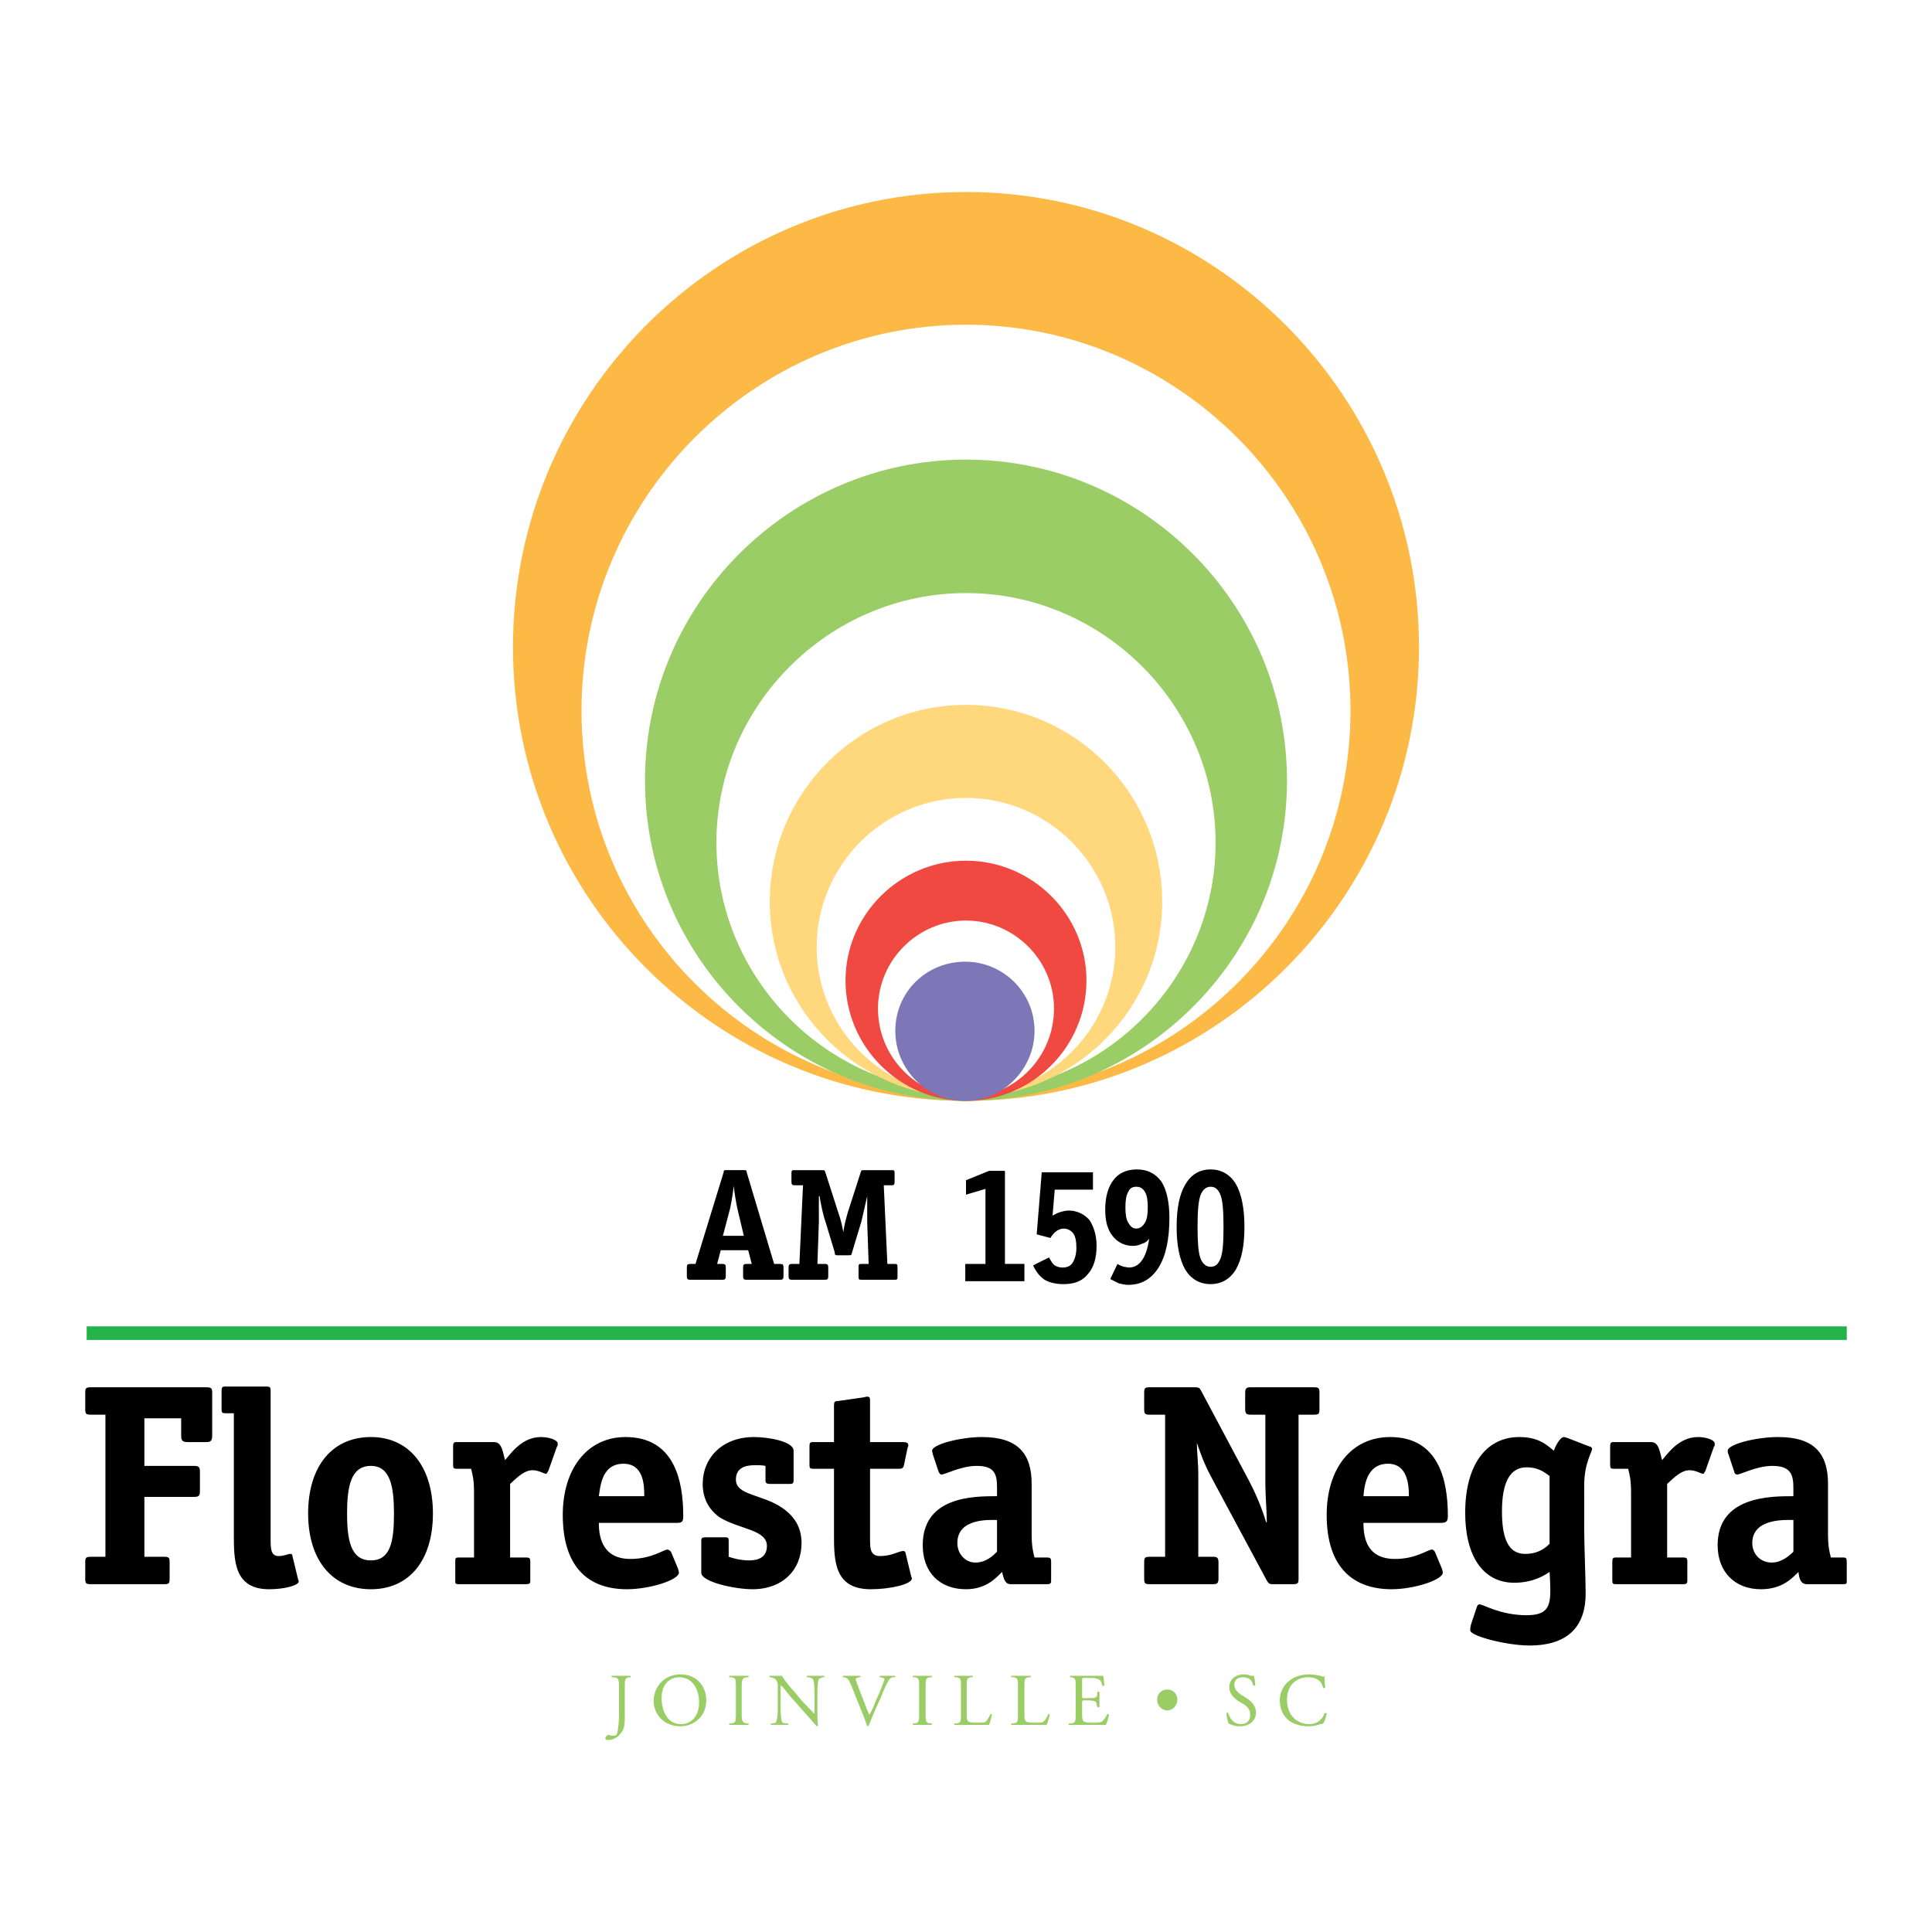 <?xml version="1.0" encoding="utf-8"?>
<!-- Generator: Adobe Illustrator 13.0.0, SVG Export Plug-In . SVG Version: 6.00 Build 14948)  -->
<!DOCTYPE svg PUBLIC "-//W3C//DTD SVG 1.0//EN" "http://www.w3.org/TR/2001/REC-SVG-20010904/DTD/svg10.dtd">
<svg version="1.0" id="Layer_1" xmlns="http://www.w3.org/2000/svg" xmlns:xlink="http://www.w3.org/1999/xlink" x="0px" y="0px"
	 width="192.756px" height="192.756px" viewBox="0 0 192.756 192.756" enable-background="new 0 0 192.756 192.756"
	 xml:space="preserve">
<g>
	<polygon fill-rule="evenodd" clip-rule="evenodd" fill="#FFFFFF" points="0,0 192.756,0 192.756,192.756 0,192.756 0,0 	"/>
	<path fill-rule="evenodd" clip-rule="evenodd" d="M16.924,155.896c0-0.504-0.072-0.576-0.576-0.576h-1.943v-5.973h4.894
		c0.503,0,0.647-0.072,0.647-0.576v-1.943c0-0.504-0.144-0.576-0.647-0.576h-4.894v-4.75h3.671v1.728
		c0,0.504,0.143,0.647,0.647,0.647h1.871c0.432,0,0.576-0.144,0.576-0.647v-4.317c0-0.433-0.144-0.504-0.576-0.504H9.08
		c-0.504,0-0.576,0.071-0.576,0.575v1.583c0,0.504,0.072,0.576,0.576,0.576h1.439v14.178H9.08c-0.504,0-0.576,0.072-0.576,0.576
		v1.583c0,0.504,0.072,0.576,0.576,0.576h7.269c0.503,0,0.576-0.072,0.576-0.576V155.896L16.924,155.896L16.924,155.896z
		 M23.33,153.018c0,2.663,0,5.541,3.526,5.541c1.439,0,2.951-0.359,2.951-0.791c0-0.072-0.072-0.145-0.072-0.216l-0.575-2.375
		c0-0.145-0.144-0.145-0.216-0.145c-0.216,0-0.576,0.216-1.151,0.216c-0.792,0-0.792-0.791-0.792-1.727v-14.754
		c0-0.359-0.072-0.432-0.432-0.432h-4.102c-0.288,0-0.36,0.072-0.36,0.432v1.871c0,0.288,0.072,0.36,0.36,0.36h0.864V153.018
		L23.33,153.018L23.33,153.018z M37.003,155.681c-2.015,0-2.375-2.016-2.375-4.679s0.36-4.75,2.375-4.75
		c1.943,0,2.303,2.087,2.303,4.75S39.019,155.681,37.003,155.681L37.003,155.681L37.003,155.681z M43.193,151.002
		c0-4.678-2.375-7.628-6.19-7.628c-3.886,0-6.261,2.95-6.261,7.628c0,4.606,2.375,7.557,6.261,7.557
		C40.89,158.559,43.193,155.608,43.193,151.002L43.193,151.002L43.193,151.002z M52.909,155.824c0-0.359-0.072-0.432-0.432-0.432
		h-1.583v-7.341c0.432-0.36,1.296-1.367,2.231-1.367c0.647,0,1.151,0.359,1.367,0.359c0.072,0,0.144-0.216,0.216-0.288l0.863-2.446
		c0.072,0,0.072-0.145,0.072-0.288c0-0.359-0.863-0.647-1.655-0.647c-1.943,0-3.023,1.654-3.599,2.303
		c-0.216-0.72-0.288-1.8-1.08-1.8h-3.742c-0.288,0-0.36,0.072-0.36,0.433v1.871c0,0.288,0.072,0.359,0.36,0.359h1.439
		c0.144,0.647,0.288,1.008,0.288,2.447v6.405h-1.512c-0.36,0-0.36,0.072-0.36,0.432v1.871c0,0.288,0,0.36,0.36,0.36h6.693
		c0.36,0,0.432-0.072,0.432-0.36V155.824L52.909,155.824L52.909,155.824z M67.519,151.938c0.575,0,0.647-0.144,0.647-0.719
		c0-3.455-0.864-7.845-5.758-7.845c-3.814,0-6.261,3.166-6.261,7.772c0,5.253,2.591,7.412,6.405,7.412
		c2.303,0,5.182-0.936,5.182-1.654c0-0.145-0.072-0.288-0.072-0.36l-0.72-1.728c-0.072-0.071-0.216-0.216-0.36-0.216
		c-0.36,0-1.583,0.936-3.67,0.936c-2.663,0-3.167-1.943-3.167-3.599H67.519L67.519,151.938L67.519,151.938z M59.746,149.275
		c0.144-0.792,0.216-3.238,2.447-3.238c2.015,0,2.087,2.086,2.087,3.238H59.746L59.746,149.275L59.746,149.275z M76.371,147.691
		c0,0.288,0.144,0.36,0.432,0.36h2.015c0.288,0,0.36-0.072,0.36-0.36v-2.95c0-0.936-2.52-1.367-3.958-1.367
		c-3.167,0-5.11,2.087-5.11,4.678c0,1.728,0.864,2.735,1.656,3.311c1.943,1.224,4.75,1.224,4.75,2.879
		c0,1.079-0.792,1.439-1.728,1.439c-0.935,0-1.655-0.216-2.087-0.36v-1.439c0-0.432,0-0.504-0.36-0.504h-1.943
		c-0.36,0-0.432,0.072-0.432,0.36v3.167c0,0.936,3.382,1.654,5.11,1.654c3.022,0,4.894-1.942,4.894-4.605
		c0-1.655-0.792-2.734-1.944-3.526c-2.015-1.368-4.605-1.224-4.605-2.807c0-1.08,0.792-1.439,1.872-1.439
		c0.359,0,0.791,0,1.079,0.071V147.691L76.371,147.691L76.371,147.691z M86.806,146.54h2.807c0.288,0,0.503,0,0.575-0.359
		l0.36-1.728c0.072-0.144,0.072-0.144,0.072-0.288c0-0.216-0.216-0.288-0.504-0.288h-3.311v-4.029c0-0.36,0-0.505-0.288-0.505
		c-0.144,0-0.288,0.072-0.359,0.072l-2.519,0.36c-0.36,0-0.432,0.072-0.432,0.504v3.598h-2.087c-0.288,0-0.359,0.072-0.359,0.433
		v1.871c0,0.288,0.072,0.359,0.359,0.359h2.087v6.478c0,2.663,0,5.541,3.67,5.541c1.943,0,4.103-0.503,4.103-1.079
		c0-0.071-0.072-0.144-0.072-0.216l-0.576-2.375c-0.072-0.144-0.144-0.144-0.216-0.144c-0.432,0-1.151,0.503-2.303,0.503
		c-1.007,0-1.007-0.791-1.007-1.727V146.54L86.806,146.54L86.806,146.54z M102.928,148.052c0-3.023-1.368-4.678-4.966-4.678
		c-2.088,0-4.966,0.72-4.966,1.367c0,0.144,0.072,0.216,0.072,0.359l0.575,1.728c0.072,0.145,0.144,0.288,0.288,0.288
		c0.36,0,1.943-0.864,3.527-0.864c1.799,0,2.015,0.864,2.015,2.159v0.864c-2.303,0-7.413,0-7.413,4.894
		c0,2.663,1.655,4.39,4.318,4.39c2.014,0,3.022-1.15,3.598-1.727c0.144,0.504,0.216,1.224,0.863,1.224h3.599
		c0.36,0,0.432-0.072,0.432-0.36v-1.871c0-0.359-0.071-0.432-0.432-0.432h-1.224c-0.144-0.576-0.287-1.08-0.287-2.375V148.052
		L102.928,148.052L102.928,148.052z M99.473,154.816c-0.359,0.36-1.08,1.08-2.159,1.08c-1.008,0-1.799-0.864-1.799-1.943
		c0-2.52,3.238-2.304,3.958-2.304V154.816L99.473,154.816L99.473,154.816z M129.556,141.143h1.511c0.505,0,0.576-0.072,0.576-0.576
		v-1.583c0-0.504-0.071-0.575-0.576-0.575h-6.261c-0.432,0-0.575,0.071-0.575,0.575v1.583c0,0.504,0.144,0.576,0.575,0.576h1.439
		v6.98c0,0.936,0.145,2.808,0.145,3.743h-0.073c-0.359-1.224-0.936-2.663-1.727-4.175l-4.75-8.924
		c-0.145-0.288-0.216-0.359-0.647-0.359h-4.462c-0.504,0-0.576,0.071-0.576,0.575v1.583c0,0.504,0.072,0.576,0.576,0.576h1.512
		v14.178h-1.512c-0.504,0-0.576,0.072-0.576,0.576v1.583c0,0.504,0.072,0.576,0.576,0.576h6.262c0.431,0,0.575-0.072,0.575-0.576
		v-1.583c0-0.504-0.145-0.576-0.575-0.576h-1.44v-8.204c0-1.296-0.144-2.231-0.144-3.167l0,0c0.576,1.655,0.863,2.375,1.727,3.959
		l5.255,9.787c0.216,0.36,0.287,0.36,0.719,0.36h1.872c0.503,0,0.575-0.072,0.575-0.576V141.143L129.556,141.143L129.556,141.143z
		 M143.734,151.938c0.575,0,0.719-0.144,0.719-0.719c0-3.455-0.863-7.845-5.758-7.845c-3.886,0-6.332,3.166-6.332,7.772
		c0,5.253,2.662,7.412,6.477,7.412c2.231,0,5.109-0.936,5.109-1.654c0-0.145-0.071-0.288-0.071-0.36l-0.72-1.728
		c-0.072-0.071-0.145-0.216-0.288-0.216c-0.432,0-1.583,0.936-3.671,0.936c-2.734,0-3.166-1.943-3.166-3.599H143.734
		L143.734,151.938L143.734,151.938z M136.033,149.275c0.071-0.792,0.216-3.238,2.446-3.238c1.943,0,2.088,2.086,2.088,3.238H136.033
		L136.033,149.275L136.033,149.275z M158.056,148.195c0-2.231,0.791-3.311,0.791-3.67c0-0.072-0.144-0.216-0.287-0.216l-2.231-0.864
		c-0.071,0-0.216-0.071-0.287-0.071c-0.433,0-0.937,1.079-1.008,1.367c-0.576-0.432-1.367-1.367-3.455-1.367
		c-3.382,0-5.397,2.878-5.397,7.557c0,4.246,1.728,6.98,4.894,6.98c1.943,0,3.095-0.792,3.527-1.079
		c0,0.216,0.071,0.863,0.071,1.871c0,1.655-0.36,2.447-2.375,2.447c-2.591,0-4.317-1.08-4.678-1.08
		c-0.145,0-0.216,0.072-0.288,0.288l-0.575,1.728c-0.072,0.287-0.072,0.359-0.072,0.575c0,0.576,3.671,1.512,5.901,1.512
		c4.03,0,5.613-2.087,5.613-5.182c0-1.655-0.144-4.606-0.144-6.478V148.195L158.056,148.195L158.056,148.195z M154.602,154.025
		c-0.289,0.287-1.008,1.007-2.447,1.007c-1.728,0-2.304-1.655-2.304-4.245c0-2.735,0.72-4.391,2.447-4.391
		c1.296,0,1.871,0.576,2.304,0.863V154.025L154.602,154.025L154.602,154.025z M168.348,155.824c0-0.359-0.072-0.432-0.433-0.432
		h-1.583v-7.341c0.432-0.36,1.295-1.367,2.231-1.367c0.647,0,1.15,0.359,1.367,0.359c0.072,0,0.145-0.216,0.216-0.288l0.863-2.446
		c0.072,0,0.072-0.145,0.072-0.288c0-0.359-0.863-0.647-1.655-0.647c-1.943,0-3.023,1.654-3.599,2.303
		c-0.216-0.72-0.288-1.8-1.079-1.8h-3.743c-0.288,0-0.359,0.072-0.359,0.433v1.871c0,0.288,0.071,0.359,0.359,0.359h1.439
		c0.145,0.647,0.288,1.008,0.288,2.447v6.405h-1.511c-0.288,0-0.36,0.072-0.36,0.432v1.871c0,0.288,0.072,0.36,0.36,0.36h6.692
		c0.36,0,0.433-0.072,0.433-0.36V155.824L168.348,155.824L168.348,155.824z M182.382,148.052c0-3.023-1.368-4.678-4.967-4.678
		c-2.23,0-5.038,0.72-5.038,1.367c0,0.144,0,0.216,0.072,0.359l0.576,1.728c0,0.145,0.144,0.288,0.288,0.288
		c0.359,0,1.942-0.864,3.525-0.864c1.8,0,2.088,0.864,2.088,2.159v0.864c-2.303,0-7.557,0-7.557,4.894
		c0,2.663,1.727,4.39,4.317,4.39c2.159,0,3.167-1.15,3.743-1.727c0.071,0.504,0.144,1.224,0.863,1.224h3.599
		c0.359,0,0.359-0.072,0.359-0.36v-1.871c0-0.359-0.071-0.432-0.359-0.432h-1.224c-0.145-0.576-0.287-1.08-0.287-2.375V148.052
		L182.382,148.052L182.382,148.052z M178.927,154.816c-0.36,0.36-1.152,1.08-2.159,1.08c-1.151,0-1.943-0.864-1.943-1.943
		c0-2.52,3.383-2.304,4.103-2.304V154.816L178.927,154.816z"/>
	<polygon fill="#24B34B" points="8.648,132.331 184.252,132.331 184.252,133.688 8.648,133.688 8.648,132.331 	"/>
	<path fill-rule="evenodd" clip-rule="evenodd" fill="#FDB945" d="M96.378,19.155c24.901,0,45.196,20.367,45.196,45.413
		c0,24.973-20.295,45.268-45.196,45.268c-24.902,0-45.197-20.295-45.197-45.268C51.182,39.522,71.477,19.155,96.378,19.155
		L96.378,19.155L96.378,19.155z M96.378,32.397c-21.087,0-38.359,17.272-38.359,38.503s17.272,38.431,38.359,38.431
		c21.086,0,38.36-17.2,38.36-38.431S117.465,32.397,96.378,32.397L96.378,32.397z"/>
	<path fill-rule="evenodd" clip-rule="evenodd" fill="#9BCD66" d="M96.378,59.17c13.674,0,24.901,11.228,24.901,24.901
		c0,13.674-11.227,24.902-24.901,24.902S71.477,97.745,71.477,84.071C71.477,70.397,82.704,59.17,96.378,59.17L96.378,59.17
		L96.378,59.17z M96.378,45.855c-17.633,0-32.027,14.394-32.027,32.026s14.394,31.954,32.027,31.954
		c17.632,0,32.026-14.321,32.026-31.954S114.011,45.855,96.378,45.855L96.378,45.855z"/>
	<path fill-rule="evenodd" clip-rule="evenodd" fill="#FFD87D" d="M96.378,70.325c10.795,0,19.576,8.78,19.576,19.647
		c0,10.724-8.78,19.504-19.576,19.504s-19.576-8.78-19.576-19.504C76.803,79.105,85.583,70.325,96.378,70.325L96.378,70.325
		L96.378,70.325z M96.378,79.609c-8.205,0-14.898,6.693-14.898,14.897c0,8.133,6.693,14.826,14.898,14.826
		s14.897-6.692,14.897-14.826C111.275,86.302,104.583,79.609,96.378,79.609L96.378,79.609z"/>
	<path fill-rule="evenodd" clip-rule="evenodd" fill="#F04941" d="M96.378,85.871c6.621,0,12.018,5.397,12.018,11.947
		c0,6.621-5.397,12.019-12.018,12.019c-6.621,0-12.02-5.397-12.02-12.019C84.359,91.268,89.757,85.871,96.378,85.871L96.378,85.871
		L96.378,85.871z M96.378,91.844c-4.822,0-8.781,3.958-8.781,8.78c0,4.894,3.958,8.853,8.781,8.853c4.822,0,8.78-3.959,8.78-8.853
		C105.158,95.802,101.2,91.844,96.378,91.844L96.378,91.844z"/>
	<path fill-rule="evenodd" clip-rule="evenodd" d="M78.17,126.461c0-0.288-0.072-0.359-0.36-0.359h-0.576l-2.735-9.141
		c0-0.216-0.072-0.216-0.288-0.216h-1.727c-0.216,0-0.288,0-0.288,0.216l-2.807,9.141h-0.504c-0.287,0-0.359,0.071-0.359,0.359
		v0.863c0,0.288,0.072,0.36,0.359,0.36h3.167c0.288,0,0.36-0.072,0.36-0.36v-0.863c0-0.288-0.072-0.359-0.36-0.359h-0.504
		l0.361-1.368h2.734l0.36,1.368H74.5c-0.288,0-0.36,0.071-0.36,0.359v0.863c0,0.288,0.072,0.36,0.36,0.36h3.311
		c0.288,0,0.36-0.072,0.36-0.36V126.461L78.17,126.461L78.17,126.461z M74.211,123.295h-2.087l0.72-2.735
		c0.144-0.647,0.288-1.584,0.36-2.231l0,0c0.072,0.647,0.216,1.584,0.36,2.231L74.211,123.295L74.211,123.295L74.211,123.295z
		 M89.541,126.461c0-0.288,0-0.359-0.288-0.359h-0.72l-0.359-7.845h0.792c0.215,0,0.288-0.072,0.288-0.36v-0.863
		c0-0.288-0.072-0.288-0.288-0.288H86.23c-0.288,0-0.288,0-0.359,0.216l-1.295,4.03c-0.216,0.792-0.359,1.295-0.432,1.943l0,0
		c-0.144-0.648-0.216-1.151-0.504-1.943l-1.295-4.03c-0.072-0.216-0.072-0.216-0.36-0.216h-2.662c-0.288,0-0.36,0-0.36,0.288v0.863
		c0,0.288,0.072,0.36,0.36,0.36h0.792l-0.36,7.845h-0.719c-0.288,0-0.36,0.071-0.36,0.359v0.863c0,0.288,0.072,0.36,0.36,0.36h3.238
		c0.288,0,0.36-0.072,0.36-0.36v-0.863c0-0.288-0.072-0.359-0.36-0.359h-0.72l0.145-4.175c0-0.575,0-2.015,0-2.591h0.072
		c0.072,0.576,0.359,1.943,0.576,2.52l0.936,3.094c0,0.288,0.072,0.288,0.288,0.288h1.079c0.289,0,0.289,0,0.361-0.288l0.935-3.094
		c0.144-0.576,0.432-1.943,0.576-2.52l0,0c0,0.576,0,2.016,0,2.591l0.144,4.175h-0.72c-0.288,0-0.288,0.071-0.288,0.359v0.863
		c0,0.288,0,0.36,0.288,0.36h3.311c0.288,0,0.288-0.072,0.288-0.36V126.461L89.541,126.461z"/>
	<path fill-rule="evenodd" clip-rule="evenodd" d="M96.306,127.828v-1.727h2.015v-7.485l-1.943,0.576v-1.439l2.302-0.936h1.584
		v9.284h1.943v1.727H96.306L96.306,127.828L96.306,127.828z M103.431,123.15l0.504-6.189h5.11v1.728h-3.814l-0.217,2.591
		c0.289-0.145,0.505-0.288,0.792-0.36c0.288-0.072,0.504-0.144,0.792-0.144c0.863,0,1.583,0.359,2.088,0.936
		c0.431,0.647,0.719,1.512,0.719,2.591c0,1.224-0.288,2.159-0.863,2.807c-0.576,0.72-1.367,1.008-2.447,1.008
		c-0.719,0-1.367-0.145-1.871-0.432c-0.504-0.36-0.863-0.792-1.151-1.439l1.583-0.792c0.216,0.36,0.359,0.648,0.576,0.792
		c0.216,0.144,0.504,0.216,0.791,0.216c0.433,0,0.792-0.144,1.008-0.504c0.217-0.36,0.359-0.863,0.359-1.439
		c0-0.647-0.071-1.079-0.287-1.439c-0.216-0.287-0.576-0.504-0.936-0.504c-0.288,0-0.504,0.072-0.72,0.217
		c-0.216,0.144-0.433,0.359-0.647,0.719L103.431,123.15L103.431,123.15L103.431,123.15z M113.363,118.4
		c-0.36,0-0.648,0.145-0.792,0.504c-0.216,0.359-0.288,0.863-0.288,1.583c0,0.647,0.072,1.151,0.288,1.512
		c0.216,0.359,0.432,0.575,0.792,0.575c0.359,0,0.647-0.216,0.863-0.575c0.216-0.36,0.288-0.864,0.288-1.512
		c0-0.72-0.072-1.224-0.288-1.583S113.723,118.4,113.363,118.4L113.363,118.4L113.363,118.4z M114.658,123.582
		c-0.216,0.288-0.432,0.432-0.72,0.504c-0.288,0.145-0.575,0.216-0.936,0.216c-0.792,0-1.512-0.359-2.016-1.007
		c-0.503-0.648-0.719-1.512-0.719-2.592c0-1.296,0.287-2.303,0.863-3.022c0.503-0.647,1.295-1.007,2.303-1.007
		c1.08,0,1.872,0.432,2.447,1.223c0.503,0.792,0.792,2.016,0.792,3.599c0,2.159-0.36,3.814-1.08,4.966s-1.728,1.728-3.022,1.728
		c-0.288,0-0.647-0.072-0.937-0.145c-0.287-0.144-0.575-0.288-0.863-0.432l0.72-1.511c0.216,0.144,0.433,0.216,0.647,0.287
		c0.145,0,0.288,0.072,0.505,0.072c0.503,0,0.936-0.216,1.295-0.72S114.515,124.518,114.658,123.582L114.658,123.582
		L114.658,123.582z M120.775,126.389c0.504,0,0.792-0.287,1.008-0.863s0.287-1.583,0.287-3.095s-0.071-2.591-0.287-3.167
		c-0.216-0.575-0.504-0.863-1.008-0.863c-0.432,0-0.791,0.288-1.008,0.863c-0.216,0.648-0.287,1.655-0.287,3.167
		c0,1.439,0.071,2.519,0.287,3.095C119.984,126.102,120.344,126.389,120.775,126.389L120.775,126.389L120.775,126.389z
		 M124.158,122.431c0,1.871-0.288,3.238-0.863,4.246c-0.576,0.936-1.439,1.439-2.52,1.439s-1.943-0.504-2.519-1.439
		c-0.575-1.008-0.863-2.446-0.863-4.246c0-1.871,0.288-3.311,0.863-4.246c0.575-1.008,1.438-1.511,2.519-1.511
		s1.943,0.503,2.52,1.438C123.87,119.12,124.158,120.56,124.158,122.431L124.158,122.431z"/>
	<path fill-rule="evenodd" clip-rule="evenodd" fill="#7D76B7" d="M96.306,109.836c3.743,0,6.909-3.167,6.909-6.98
		c0-3.887-3.166-6.909-6.909-6.909c-3.886,0-6.981,3.022-6.981,6.909C89.325,106.669,92.42,109.836,96.306,109.836L96.306,109.836z"
		/>
	<path fill-rule="evenodd" clip-rule="evenodd" fill="#9BCD66" d="M67.878,172.233c1.439,0,2.591-1.079,2.591-2.591
		c0-1.296-0.864-2.592-2.591-2.592c-1.512,0-2.663,1.152-2.663,2.664C65.215,171.01,66.223,172.233,67.878,172.233L67.878,172.233
		L67.878,172.233z M61.761,171.154c0,0.359-0.072,1.511-0.216,1.871c-0.071,0.071-0.144,0.144-0.288,0.144s-0.216,0-0.288,0
		c-0.144-0.072-0.216-0.072-0.288-0.072c-0.144,0-0.288,0.216-0.288,0.36c0,0.144,0.216,0.144,0.288,0.144
		c0.72,0,1.223-0.504,1.511-1.079c0.144-0.36,0.144-0.864,0.144-1.439v-2.735c0-0.792,0-0.936,0.432-1.007h0.144
		c0.072,0,0-0.145,0-0.145c-0.288,0-0.576,0-0.864,0s-0.575,0-1.008,0c0,0-0.072,0.145,0,0.145h0.216
		c0.432,0.071,0.503,0.144,0.503,1.007V171.154L61.761,171.154z M127.685,169.643c0,1.007,0.432,1.655,1.007,2.087
		c0.576,0.359,1.225,0.504,1.872,0.504c0.503,0,1.008-0.145,1.151-0.217c0.144,0,0.216,0,0.287-0.071
		c0.145-0.145,0.289-0.576,0.361-1.008c0,0-0.145-0.072-0.217,0c-0.145,0.432-0.575,1.079-1.512,1.079
		c-1.223,0-2.23-0.862-2.23-2.446c0-1.512,1.008-2.23,2.087-2.23c1.08,0,1.439,0.575,1.511,1.079c0.072,0,0.217,0,0.217-0.072
		c-0.072-0.432-0.072-0.863-0.072-1.079c-0.072,0-0.145,0-0.216,0c-0.359-0.144-0.936-0.217-1.296-0.217
		c-0.791,0-1.511,0.217-2.015,0.648C128.044,168.131,127.685,168.851,127.685,169.643L127.685,169.643z M125.31,170.865
		c0-0.719-0.504-1.15-0.936-1.439l-0.576-0.359c-0.287-0.216-0.647-0.504-0.647-0.936c0-0.359,0.145-0.791,0.864-0.791
		c0.719,0,0.936,0.432,1.007,0.791c0.072,0.072,0.145,0.072,0.217,0c0-0.288-0.072-0.72-0.145-0.936c-0.072,0-0.144,0-0.288,0
		c-0.144-0.071-0.432-0.145-0.647-0.145c-1.008,0-1.512,0.576-1.512,1.296c0,0.647,0.432,1.008,0.792,1.296l0.72,0.432
		c0.504,0.359,0.575,0.72,0.575,1.08c0,0.432-0.287,0.862-0.936,0.862c-0.863,0-1.151-0.791-1.295-1.151c0,0-0.144,0-0.144,0.072
		c0,0.288,0.144,0.863,0.216,1.008c0.144,0.071,0.503,0.288,1.151,0.288C124.662,172.233,125.31,171.657,125.31,170.865
		L125.31,170.865z M116.457,168.562c-0.575,0-1.007,0.432-1.007,1.008s0.432,1.079,1.007,1.079c0.576,0,1.008-0.503,1.008-1.079
		S117.033,168.562,116.457,168.562L116.457,168.562z M107.317,171.01c0,0.72,0,0.864-0.432,0.936h-0.216
		c-0.072,0-0.072,0.144,0,0.144c0.432,0,0.647,0,1.007,0h0.647c0.648,0,1.368,0,2.016,0c0.072-0.144,0.288-0.72,0.288-1.007
		c0-0.072-0.072-0.072-0.144-0.072c-0.216,0.432-0.432,0.647-0.504,0.72c-0.217,0.145-0.433,0.145-1.008,0.145
		c-0.648,0-0.792-0.073-0.863-0.145c-0.145-0.144-0.145-0.432-0.145-0.792v-1.079c0-0.144,0-0.216,0.216-0.216h0.433
		c0.287,0,0.503,0.072,0.575,0.072c0.145,0.071,0.216,0.144,0.216,0.287l0.072,0.288c0.071,0.072,0.216,0.072,0.216,0
		c0-0.144,0-0.432,0-0.72s0-0.576,0-0.72c0-0.072-0.145-0.072-0.216-0.072v0.36c-0.072,0.144-0.144,0.216-0.216,0.216
		c-0.072,0.071-0.288,0.071-0.647,0.071h-0.433c-0.216,0-0.216,0-0.216-0.215v-1.512c0-0.288,0-0.288,0.216-0.288h0.505
		c0.359,0,0.575,0,0.719,0.072c0.432,0.071,0.504,0.359,0.576,0.72c0.072,0,0.144,0,0.216-0.072
		c-0.072-0.288-0.072-0.863-0.144-0.936c-0.072,0-0.505,0-1.008,0h-1.368c-0.288,0-0.575,0-0.863,0
		c-0.072,0-0.072,0.145-0.072,0.145h0.145c0.432,0.071,0.432,0.215,0.432,0.936V171.01L107.317,171.01z M101.56,171.01
		c0,0.72,0,0.864-0.432,0.936h-0.216c-0.072,0,0,0.144,0,0.144c0.432,0,0.647,0,1.008,0h0.647c0.792,0,1.511,0,1.871,0
		c0.072-0.144,0.288-0.935,0.288-1.007s-0.144-0.072-0.144-0.072c-0.145,0.432-0.36,0.647-0.505,0.791
		c-0.144,0.073-0.287,0.073-0.936,0.073c-0.575,0-0.719-0.073-0.791-0.145c-0.144-0.144-0.144-0.36-0.144-0.864v-2.59
		c0-0.721,0-0.864,0.431-0.936h0.217c0,0,0-0.145-0.072-0.145c-0.359,0-0.575,0-0.863,0s-0.576,0-1.008,0c0,0-0.072,0.145,0,0.145
		h0.216c0.432,0.071,0.432,0.215,0.432,0.936V171.01L101.56,171.01z M95.874,171.01c0,0.72,0,0.864-0.432,0.936h-0.216
		c-0.072,0,0,0.144,0,0.144c0.433,0,0.648,0,1.008,0h0.575c0.792,0,1.512,0,1.871,0c0.072-0.144,0.288-0.935,0.288-1.007
		s-0.144-0.072-0.144-0.072c-0.216,0.432-0.36,0.647-0.504,0.791c-0.144,0.073-0.288,0.073-0.936,0.073
		c-0.576,0-0.72-0.073-0.792-0.145c-0.144-0.144-0.144-0.36-0.144-0.864v-2.59c0-0.721,0-0.864,0.432-0.936h0.144
		c0.072,0,0.072-0.145,0-0.145c-0.36,0-0.576,0-0.792,0c-0.36,0-0.576,0-1.008,0c0,0-0.072,0.145,0,0.145h0.216
		c0.432,0.071,0.432,0.215,0.432,0.936V171.01L95.874,171.01z M91.7,170.938c0,0.792,0,0.937-0.432,1.008h-0.215
		c0,0,0,0.144,0.071,0.144c0.36,0,0.576,0,0.936,0c0.288,0,0.503,0,0.864,0c0.072,0,0.072-0.144,0.072-0.144H92.78
		c-0.432-0.071-0.432-0.216-0.432-1.008v-2.591c0-0.792,0-0.936,0.432-1.007h0.216c0,0,0-0.145-0.072-0.145c-0.36,0-0.576,0-0.864,0
		c-0.36,0-0.576,0-0.936,0c-0.071,0-0.071,0.145-0.071,0.145h0.215c0.432,0.071,0.432,0.215,0.432,1.007V170.938L91.7,170.938z
		 M86.159,171.226c0.144,0.288,0.216,0.648,0.359,0.936c0,0.072,0.072,0.072,0.072,0.072c0.072,0,0.072,0,0.072-0.072
		c0.144-0.36,0.504-1.224,0.792-1.871l0.432-0.936c0.288-0.792,0.576-1.367,0.792-1.728c0.072-0.144,0.216-0.216,0.36-0.287h0.288
		c0,0,0-0.145-0.072-0.145c-0.216,0-0.432,0-0.72,0c-0.288,0-0.503,0-0.72,0c-0.072,0-0.072,0.145-0.072,0.145h0.144
		c0.288,0.071,0.36,0.144,0.36,0.144c0,0.071,0,0.144-0.072,0.288c-0.144,0.359-0.432,1.223-0.72,1.727
		c-0.144,0.36-0.432,1.151-0.72,1.584c-0.36-0.792-0.648-1.656-1.008-2.52c-0.216-0.575-0.36-1.008-0.36-1.079
		c0,0,0.072-0.072,0.36-0.144h0.072c0.072,0,0.072-0.145,0-0.145c-0.288,0-0.576,0-0.936,0c-0.288,0-0.504,0-0.72,0
		c-0.072,0-0.072,0.145-0.072,0.145h0.144c0.359,0.071,0.431,0.215,0.647,0.647L86.159,171.226L86.159,171.226z M81.552,169.066
		c0-0.359,0-1.295,0.145-1.512c0-0.071,0.144-0.144,0.431-0.215H82.2c0.072,0,0.072-0.145,0-0.145c-0.288,0-0.432,0-0.792,0
		c-0.288,0-0.503,0-0.863,0c-0.072,0-0.072,0.145,0,0.145h0.144c0.288,0.071,0.36,0.144,0.432,0.215
		c0.144,0.217,0.144,1.152,0.144,1.512v1.583c0,0.145,0,0.288,0,0.288h-0.072c-0.287-0.359-0.719-0.72-1.223-1.295l-0.72-0.864
		c-0.216-0.216-1.08-1.224-1.224-1.583c-0.144,0-0.215,0-0.359,0s-0.503,0-0.863,0c-0.072,0-0.072,0.145,0,0.145h0.144
		c0.144,0.071,0.36,0.144,0.432,0.215c0.144,0.145,0.216,0.36,0.216,0.504v2.159c0,0.36,0,1.296-0.144,1.512
		c0,0.145-0.144,0.145-0.288,0.216h-0.216c-0.072,0-0.072,0.144,0,0.144c0.288,0,0.432,0,0.792,0c0.287,0,0.503,0,0.864,0
		c0.072,0,0.072-0.072,0-0.144h-0.216c-0.216-0.071-0.361-0.071-0.361-0.145c-0.144-0.287-0.144-1.223-0.144-1.583v-1.583
		c0-0.216,0-0.432,0-0.504l0,0c0.216,0.145,0.72,0.792,0.864,1.008l1.728,1.943c0.647,0.719,0.863,1.007,1.007,1.151
		c0.072,0,0.072-0.072,0.144-0.072c-0.072-0.216-0.072-1.079-0.072-1.296V169.066L81.552,169.066z M73.42,170.938
		c0,0.792,0,0.937-0.432,1.008h-0.216c-0.072,0,0,0.144,0,0.144c0.36,0,0.648,0,0.936,0s0.576,0,0.936,0
		c0.071,0,0.071-0.144,0-0.144H74.5c-0.432-0.071-0.503-0.216-0.503-1.008v-2.591c0-0.792,0.071-0.936,0.503-1.007h0.144
		c0.071,0,0.071-0.145,0-0.145c-0.36,0-0.647,0-0.936,0s-0.576,0-0.936,0c0,0-0.072,0.145,0,0.145h0.216
		c0.432,0.071,0.432,0.215,0.432,1.007V170.938L73.42,170.938z M67.95,172.017c-1.439,0-1.943-1.438-1.943-2.591
		c0-1.583,1.008-2.086,1.727-2.086c1.439,0,2.015,1.295,2.015,2.519C69.75,171.298,68.886,172.017,67.95,172.017L67.95,172.017z"/>
</g>
</svg>
